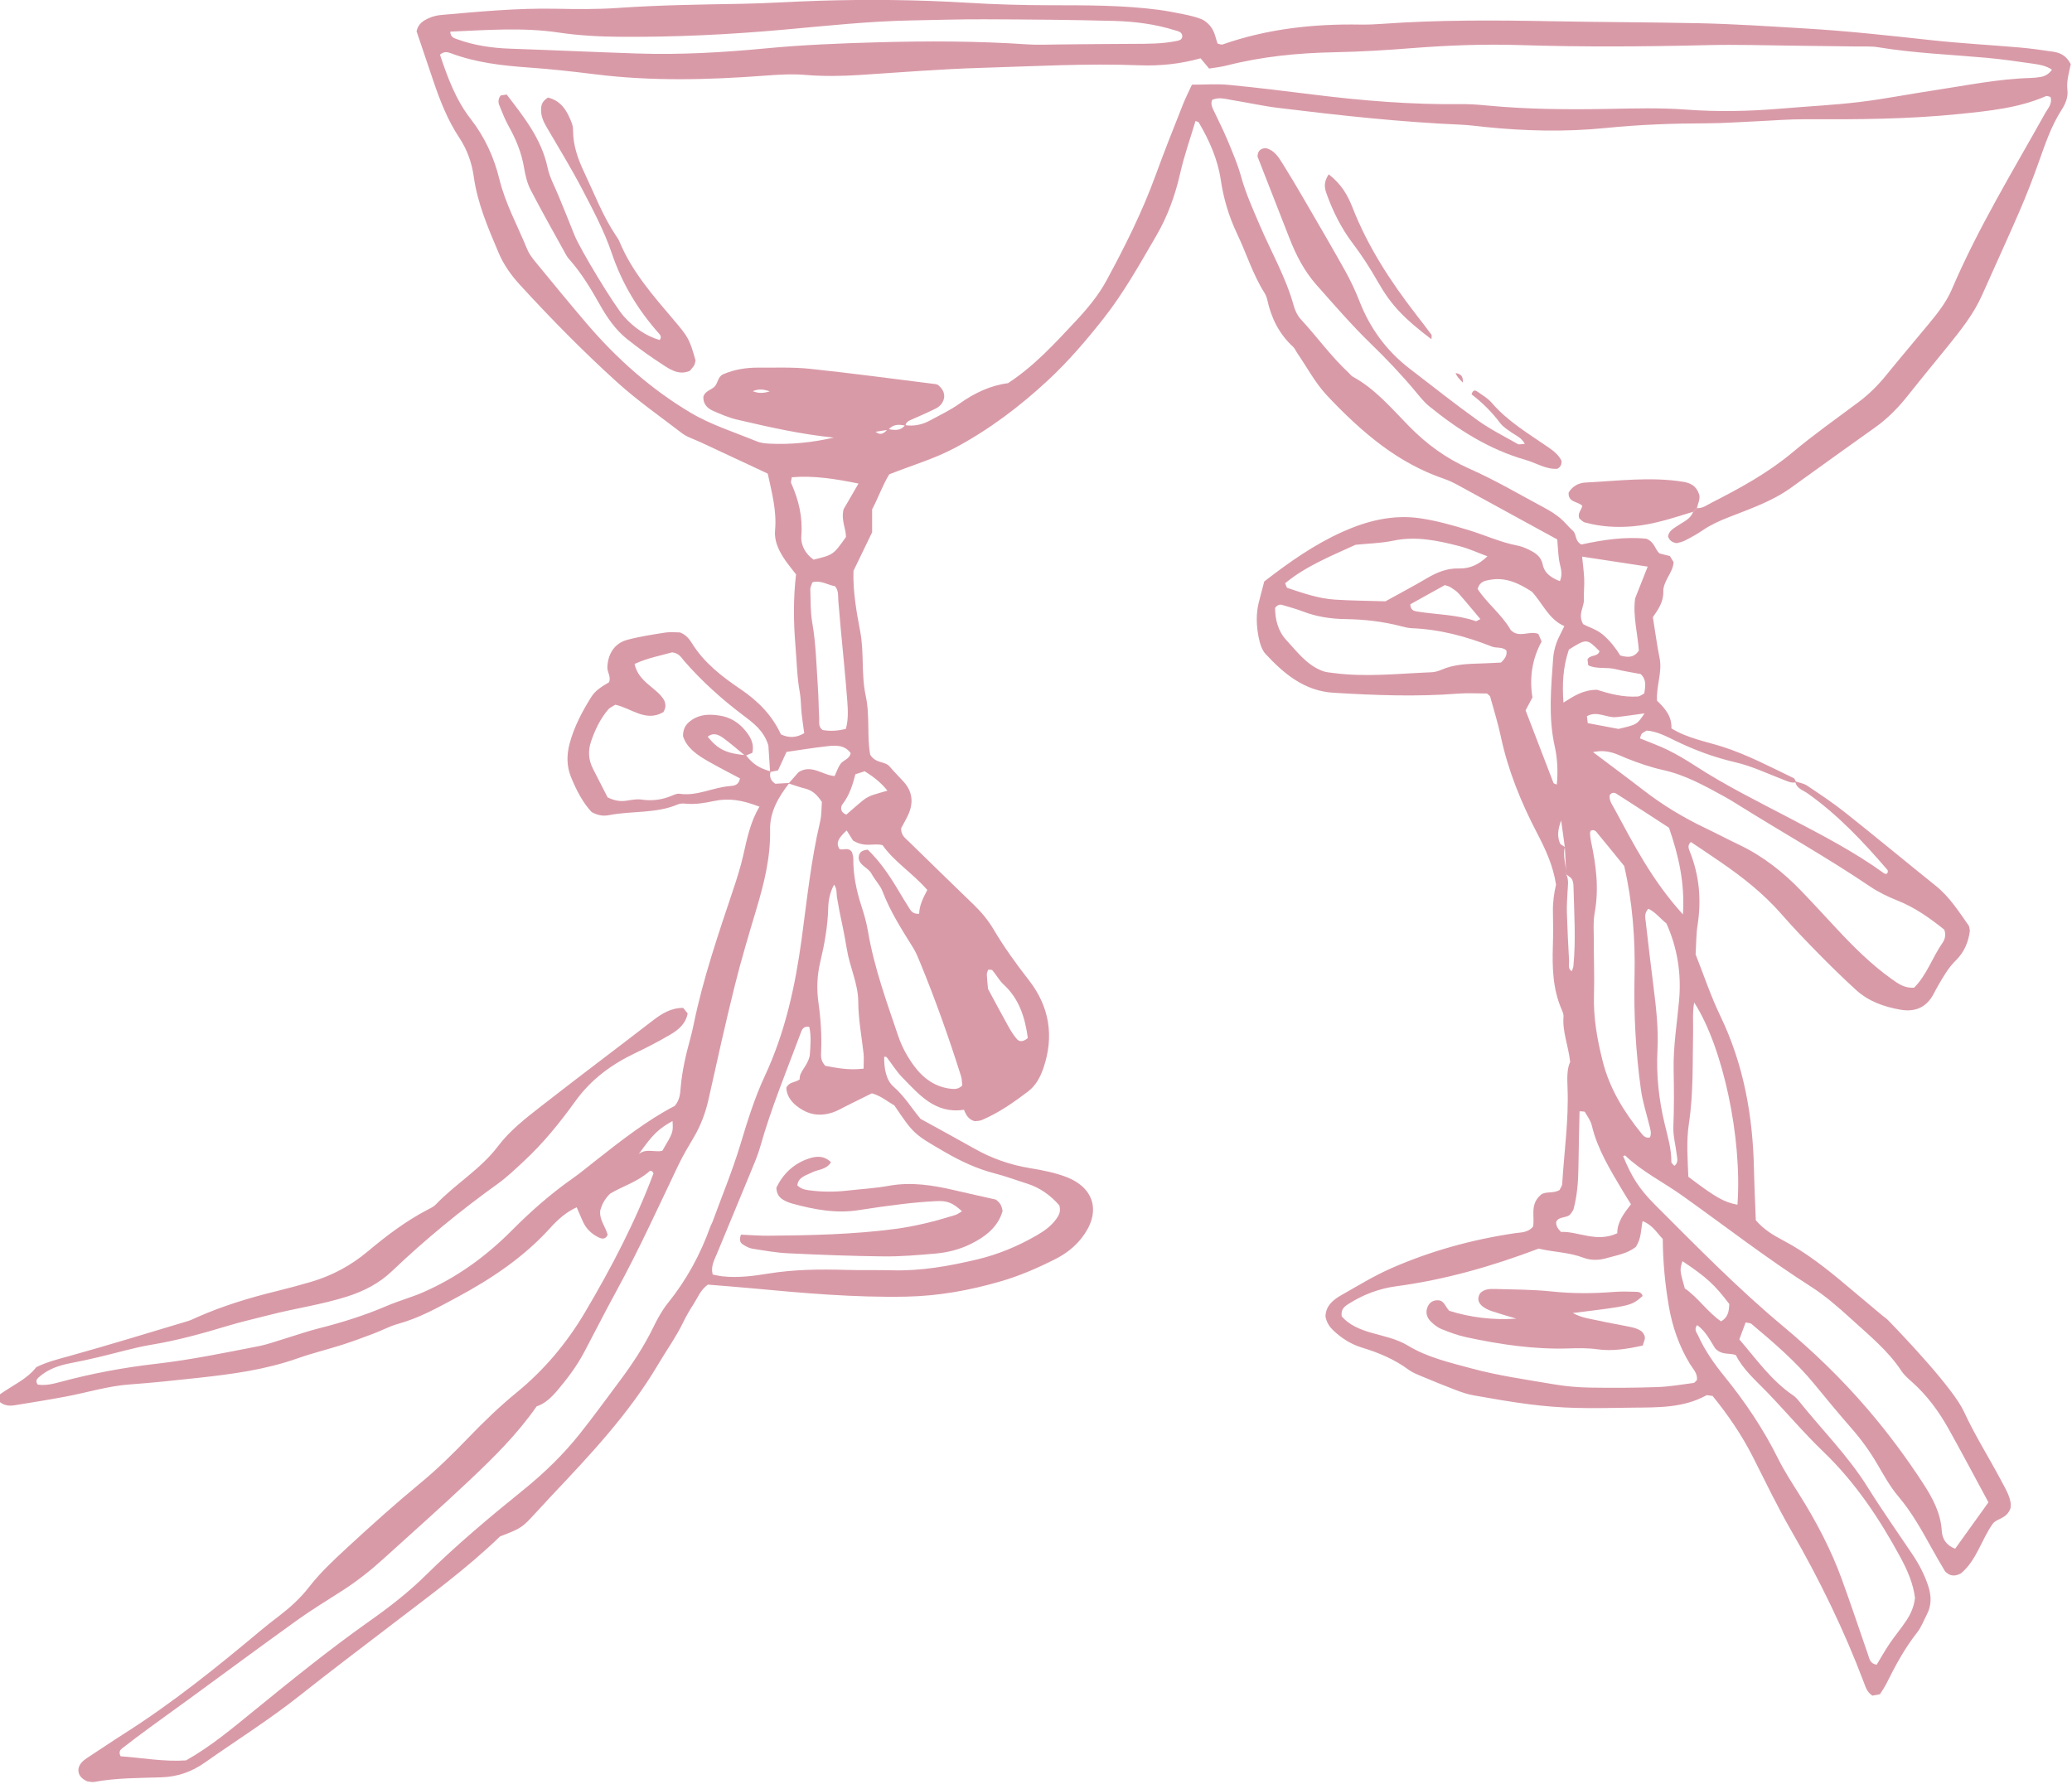 <?xml version="1.0" encoding="UTF-8" standalone="no"?>
<svg xmlns="http://www.w3.org/2000/svg" xmlns:xlink="http://www.w3.org/1999/xlink" xmlns:serif="http://www.serif.com/" width="100%" height="100%" viewBox="0 0 957 824" version="1.1" xml:space="preserve" style="fill-rule:evenodd;clip-rule:evenodd;stroke-linejoin:round;stroke-miterlimit:2;">
    <g transform="matrix(5.556,0,0,5.556,829.167,462.121)">
        <path d="M0,-18.21C0.333,-18.094 0.707,-18.04 0.991,-17.85C2.063,-17.131 3.143,-16.415 4.153,-15.613C6.684,-13.604 9.17,-11.539 11.689,-9.516C12.826,-8.603 13.589,-7.393 14.412,-6.227C14.488,-6.119 14.48,-5.952 14.518,-5.78C14.401,-4.855 14.048,-3.996 13.358,-3.324C12.728,-2.709 12.31,-1.962 11.876,-1.219C11.731,-0.972 11.605,-0.713 11.466,-0.462C10.865,0.625 9.921,0.988 8.741,0.78C7.378,0.54 6.09,0.086 5.052,-0.863C3.993,-1.831 2.965,-2.835 1.959,-3.858C0.903,-4.934 -0.146,-6.02 -1.136,-7.156C-2.614,-8.851 -4.354,-10.225 -6.193,-11.489C-7.019,-12.057 -7.854,-12.612 -8.676,-13.166C-8.961,-12.898 -8.875,-12.645 -8.77,-12.384C-7.975,-10.406 -7.787,-8.37 -8.117,-6.265C-8.239,-5.489 -8.227,-4.692 -8.282,-3.821C-7.617,-2.146 -7.029,-0.366 -6.223,1.309C-4.281,5.34 -3.524,9.605 -3.43,14.03C-3.399,15.464 -3.328,16.898 -3.277,18.286C-2.619,19.061 -1.809,19.541 -0.988,19.973C0.934,20.985 2.615,22.322 4.264,23.711C5.253,24.543 6.244,25.373 7.234,26.203C7.4,26.341 7.586,26.458 7.734,26.612C9.085,28.01 13.144,32.279 14.03,34.208C14.927,36.161 16.089,37.989 17.098,39.892C17.526,40.701 18.033,41.515 17.895,42.236C17.565,43.139 16.803,43.05 16.437,43.504C15.477,44.833 15.094,46.537 13.796,47.634C13.456,47.832 13.12,47.903 12.763,47.724C12.653,47.635 12.509,47.566 12.44,47.452C12.07,46.838 11.711,46.217 11.363,45.59C10.528,44.086 9.703,42.585 8.576,41.256C7.886,40.442 7.358,39.481 6.816,38.553C6.197,37.494 5.486,36.513 4.678,35.59C3.639,34.401 2.629,33.186 1.631,31.962C0.078,30.058 -1.775,28.472 -3.645,26.901C-3.737,26.824 -3.905,26.837 -4.124,26.789C-4.291,27.239 -4.463,27.7 -4.647,28.193C-3.233,29.834 -2.001,31.606 -0.193,32.836C-0.017,32.955 0.141,33.114 0.274,33.281C2.196,35.69 4.396,37.871 6.038,40.51C7.213,42.397 8.5,44.213 9.737,46.061C10.299,46.901 10.766,47.786 11.073,48.753C11.322,49.537 11.338,50.306 10.95,51.053C10.686,51.561 10.484,52.12 10.135,52.563C9.104,53.87 8.324,55.318 7.589,56.798C7.432,57.115 7.223,57.406 7.044,57.699C6.79,57.745 6.587,57.783 6.413,57.815C5.983,57.543 5.859,57.127 5.707,56.724C4.054,52.35 2.015,48.165 -0.322,44.114C-1.469,42.128 -2.465,40.054 -3.5,38.005C-4.441,36.141 -5.61,34.441 -6.87,32.897C-7.136,32.873 -7.307,32.802 -7.41,32.858C-9.324,33.904 -11.419,33.848 -13.5,33.87C-15.079,33.887 -16.66,33.936 -18.237,33.892C-19.526,33.857 -20.817,33.754 -22.096,33.592C-23.66,33.393 -25.215,33.117 -26.768,32.841C-27.257,32.754 -27.737,32.588 -28.203,32.411C-29.14,32.055 -30.068,31.675 -30.993,31.288C-31.389,31.122 -31.805,30.964 -32.146,30.713C-33.319,29.848 -34.631,29.298 -36.013,28.879C-36.922,28.603 -37.707,28.103 -38.394,27.454C-38.71,27.154 -38.957,26.802 -39.051,26.291C-39.038,25.446 -38.452,24.922 -37.749,24.524C-36.377,23.748 -35.024,22.913 -33.586,22.281C-30.288,20.833 -26.834,19.884 -23.266,19.36C-22.779,19.288 -22.251,19.33 -21.802,18.833C-21.621,18.047 -22.093,17.017 -21.182,16.203C-20.814,15.843 -20.152,16.099 -19.598,15.78C-19.531,15.634 -19.381,15.449 -19.37,15.256C-19.214,12.606 -18.822,9.969 -18.927,7.305C-18.958,6.514 -18.989,5.725 -18.71,5.12C-18.863,3.753 -19.367,2.602 -19.262,1.355C-19.245,1.154 -19.345,0.932 -19.429,0.736C-20.161,-0.961 -20.205,-2.746 -20.147,-4.551C-20.118,-5.482 -20.121,-6.415 -20.142,-7.347C-20.161,-8.143 -20.049,-8.92 -19.885,-9.618C-20.128,-11.208 -20.755,-12.55 -21.46,-13.902C-22.788,-16.449 -23.875,-19.105 -24.476,-21.94C-24.714,-23.059 -25.06,-24.156 -25.364,-25.262C-25.379,-25.318 -25.459,-25.356 -25.624,-25.509C-26.357,-25.509 -27.214,-25.565 -28.062,-25.499C-31.504,-25.229 -34.94,-25.365 -38.377,-25.572C-40.788,-25.717 -42.486,-27.137 -44.024,-28.79C-44.342,-29.132 -44.504,-29.676 -44.601,-30.155C-44.801,-31.144 -44.841,-32.15 -44.58,-33.145C-44.436,-33.697 -44.292,-34.249 -44.141,-34.827C-42.105,-36.402 -40.004,-37.891 -37.629,-38.957C-35.561,-39.886 -33.408,-40.413 -31.146,-40.076C-29.807,-39.876 -28.486,-39.502 -27.187,-39.108C-25.817,-38.693 -24.51,-38.083 -23.091,-37.81C-22.743,-37.743 -22.401,-37.6 -22.083,-37.44C-21.572,-37.181 -21.128,-36.899 -20.99,-36.226C-20.842,-35.5 -20.251,-35.11 -19.565,-34.854C-19.268,-35.533 -19.56,-36.073 -19.635,-36.631C-19.71,-37.19 -19.736,-37.757 -19.783,-38.32C-22.541,-39.831 -25.295,-41.344 -28.055,-42.847C-28.432,-43.052 -28.826,-43.237 -29.231,-43.376C-31.082,-44.008 -32.793,-44.962 -34.335,-46.105C-35.993,-47.335 -37.514,-48.785 -38.929,-50.295C-39.897,-51.327 -40.581,-52.625 -41.39,-53.806C-41.511,-53.983 -41.593,-54.201 -41.747,-54.342C-42.903,-55.4 -43.555,-56.727 -43.888,-58.237C-43.934,-58.444 -44.015,-58.655 -44.128,-58.833C-45.094,-60.361 -45.616,-62.092 -46.385,-63.707C-47.073,-65.151 -47.521,-66.635 -47.754,-68.214C-48.008,-69.932 -48.708,-71.504 -49.586,-72.994C-49.612,-73.037 -49.695,-73.046 -49.855,-73.116C-50.286,-71.669 -50.792,-70.251 -51.123,-68.792C-51.54,-66.952 -52.17,-65.193 -53.111,-63.582C-54.485,-61.23 -55.806,-58.843 -57.504,-56.689C-58.93,-54.879 -60.433,-53.123 -62.106,-51.567C-64.47,-49.369 -67.066,-47.407 -69.93,-45.895C-71.565,-45.032 -73.375,-44.5 -75.31,-43.738C-75.816,-42.942 -76.197,-41.859 -76.738,-40.818L-76.738,-38.914C-77.244,-37.868 -77.743,-36.836 -78.287,-35.712C-78.344,-34.071 -78.053,-32.361 -77.731,-30.683C-77.389,-28.901 -77.654,-27.096 -77.271,-25.327C-76.908,-23.649 -77.182,-21.895 -76.895,-20.416C-76.424,-19.665 -75.677,-19.905 -75.283,-19.44C-74.913,-19.002 -74.502,-18.6 -74.118,-18.174C-73.354,-17.326 -73.29,-16.38 -73.762,-15.376C-73.945,-14.989 -74.162,-14.618 -74.325,-14.309C-74.353,-13.716 -73.959,-13.466 -73.663,-13.176C-71.872,-11.418 -70.069,-9.672 -68.266,-7.925C-67.644,-7.322 -67.096,-6.664 -66.653,-5.916C-65.775,-4.431 -64.772,-3.039 -63.708,-1.676C-62.002,0.511 -61.59,2.985 -62.5,5.637C-62.759,6.393 -63.133,7.095 -63.786,7.589C-64.988,8.498 -66.221,9.364 -67.619,9.956C-67.809,10.037 -68.038,10.027 -68.206,10.053C-68.707,9.921 -68.927,9.554 -69.103,9.101C-71.49,9.465 -72.816,7.853 -74.218,6.424C-74.716,5.917 -75.093,5.291 -75.533,4.726C-75.565,4.686 -75.667,4.702 -75.736,4.692C-75.754,5.698 -75.56,6.652 -74.962,7.175C-74.029,7.991 -73.405,9.045 -72.71,9.858C-71.141,10.724 -69.692,11.507 -68.26,12.319C-66.808,13.142 -65.27,13.683 -63.62,13.954C-62.633,14.117 -61.632,14.31 -60.697,14.652C-58.201,15.567 -57.669,17.669 -59.331,19.778C-59.921,20.526 -60.66,21.085 -61.501,21.513C-62.974,22.262 -64.485,22.916 -66.078,23.377C-68.638,24.118 -71.219,24.587 -73.909,24.64C-78.232,24.725 -82.515,24.342 -86.804,23.94C-88.015,23.826 -89.228,23.737 -90.395,23.64C-91.018,24.097 -91.235,24.728 -91.58,25.257C-91.893,25.737 -92.182,26.237 -92.432,26.752C-93.03,27.984 -93.829,29.093 -94.521,30.266C-96.953,34.385 -100.205,37.828 -103.461,41.272C-103.855,41.69 -104.242,42.115 -104.631,42.538C-105.859,43.876 -105.858,43.876 -107.668,44.578C-110.413,47.232 -113.547,49.518 -116.624,51.876C-119.188,53.842 -121.77,55.785 -124.3,57.794C-126.835,59.808 -129.574,61.524 -132.213,63.384C-133.308,64.156 -134.479,64.563 -135.818,64.608C-137.681,64.669 -139.551,64.651 -141.397,64.991C-141.599,65.028 -141.821,64.957 -141.994,64.94C-142.45,64.726 -142.741,64.442 -142.724,63.941C-142.647,63.471 -142.318,63.207 -141.948,62.965C-140.925,62.3 -139.918,61.611 -138.888,60.957C-134.879,58.41 -131.191,55.439 -127.558,52.393C-127.064,51.978 -126.551,51.583 -126.038,51.191C-125.122,50.489 -124.273,49.722 -123.563,48.806C-122.636,47.608 -121.535,46.581 -120.426,45.555C-118.423,43.702 -116.395,41.881 -114.29,40.141C-112.852,38.954 -111.523,37.641 -110.226,36.292C-108.983,35.001 -107.682,33.749 -106.296,32.616C-103.986,30.727 -102.118,28.494 -100.606,25.939C-98.41,22.228 -96.42,18.417 -94.915,14.397C-95.001,14.186 -95.14,14.118 -95.274,14.236C-96.258,15.105 -97.526,15.477 -98.521,16.078C-98.979,16.53 -99.198,16.977 -99.338,17.459C-99.439,18.237 -98.9,18.812 -98.722,19.501C-98.94,19.962 -99.286,19.818 -99.595,19.651C-100.111,19.372 -100.519,18.969 -100.767,18.428C-100.944,18.045 -101.104,17.654 -101.296,17.211C-102.224,17.632 -102.909,18.279 -103.52,18.953C-105.726,21.384 -108.393,23.161 -111.259,24.701C-112.843,25.551 -114.398,26.426 -116.149,26.905C-116.836,27.093 -117.477,27.447 -118.148,27.7C-119.019,28.028 -119.892,28.356 -120.779,28.64C-122.008,29.033 -123.268,29.335 -124.484,29.766C-127.146,30.708 -129.922,31.083 -132.7,31.386C-134.622,31.596 -136.548,31.804 -138.482,31.943C-140.256,32.071 -141.999,32.616 -143.76,32.947C-145.169,33.212 -146.585,33.441 -148.001,33.669C-148.427,33.737 -148.855,33.721 -149.25,33.404L-149.25,32.768C-148.208,32.016 -146.987,31.505 -146.222,30.503C-145.312,30.058 -144.416,29.841 -143.516,29.591C-140.2,28.67 -136.911,27.656 -133.614,26.67C-133.341,26.588 -133.083,26.452 -132.821,26.337C-130.713,25.408 -128.521,24.74 -126.288,24.192C-125.313,23.953 -124.343,23.693 -123.381,23.41C-121.637,22.897 -120.063,22.053 -118.671,20.884C-117.128,19.589 -115.529,18.376 -113.739,17.435C-113.485,17.302 -113.203,17.18 -113.012,16.979C-111.38,15.264 -109.285,14.049 -107.839,12.132C-106.834,10.799 -105.512,9.788 -104.214,8.774C-101.16,6.389 -98.059,4.066 -94.992,1.698C-94.238,1.115 -93.47,0.629 -92.444,0.629C-92.324,0.78 -92.196,0.939 -92.071,1.095C-92.244,1.981 -92.869,2.475 -93.55,2.873C-94.478,3.415 -95.434,3.915 -96.405,4.376C-98.383,5.318 -100.09,6.56 -101.391,8.365C-102.692,10.17 -104.092,11.905 -105.735,13.42C-106.42,14.052 -107.095,14.707 -107.849,15.248C-110.944,17.471 -113.885,19.879 -116.642,22.51C-117.703,23.522 -118.945,24.168 -120.343,24.618C-122.47,25.303 -124.679,25.605 -126.831,26.161C-128.01,26.466 -129.2,26.732 -130.365,27.085C-132.426,27.708 -134.493,28.28 -136.625,28.634C-138.106,28.881 -139.554,29.321 -141.019,29.663C-141.786,29.843 -142.554,30.017 -143.328,30.162C-144.33,30.35 -145.268,30.665 -146.038,31.365C-146.2,31.512 -146.292,31.687 -146.107,31.949C-145.505,32.052 -144.874,31.91 -144.259,31.743C-141.622,31.03 -138.95,30.532 -136.234,30.221C-133.383,29.894 -130.571,29.312 -127.757,28.763C-126.986,28.613 -126.24,28.335 -125.484,28.108C-124.591,27.839 -123.71,27.525 -122.807,27.297C-120.856,26.804 -118.944,26.212 -117.092,25.414C-116.106,24.99 -115.059,24.71 -114.076,24.282C-111.276,23.063 -108.837,21.297 -106.697,19.141C-105.123,17.554 -103.459,16.092 -101.632,14.807C-100.987,14.353 -100.379,13.846 -99.758,13.357C-97.616,11.67 -95.471,9.988 -93.142,8.776C-92.718,8.267 -92.697,7.753 -92.654,7.258C-92.536,5.892 -92.236,4.565 -91.871,3.248C-91.757,2.834 -91.659,2.414 -91.572,1.992C-90.789,-1.814 -89.533,-5.48 -88.303,-9.155C-87.984,-10.107 -87.676,-11.068 -87.455,-12.045C-87.139,-13.444 -86.856,-14.846 -86.103,-16.1C-87.577,-16.664 -88.651,-16.83 -89.897,-16.568C-90.677,-16.403 -91.443,-16.272 -92.241,-16.35C-92.451,-16.371 -92.691,-16.372 -92.879,-16.292C-94.707,-15.514 -96.692,-15.765 -98.581,-15.401C-99.011,-15.318 -99.438,-15.324 -100.047,-15.646C-100.752,-16.382 -101.325,-17.453 -101.779,-18.584C-102.137,-19.474 -102.134,-20.408 -101.889,-21.335C-101.518,-22.739 -100.846,-24.004 -100.083,-25.226C-99.728,-25.794 -99.163,-26.113 -98.614,-26.442C-98.414,-26.894 -98.765,-27.277 -98.748,-27.704C-98.703,-28.818 -98.14,-29.694 -97.097,-29.972C-96.061,-30.249 -94.992,-30.411 -93.93,-30.578C-93.514,-30.644 -93.079,-30.589 -92.71,-30.589C-92.226,-30.404 -91.948,-30.064 -91.724,-29.701C-90.714,-28.068 -89.223,-26.917 -87.685,-25.878C-86.21,-24.881 -85.044,-23.689 -84.322,-22.112C-83.645,-21.796 -83.04,-21.828 -82.382,-22.209C-82.457,-22.77 -82.544,-23.323 -82.603,-23.878C-82.663,-24.45 -82.646,-25.033 -82.749,-25.595C-82.983,-26.871 -83.003,-28.163 -83.11,-29.45C-83.278,-31.456 -83.295,-33.457 -83.063,-35.412C-83.455,-35.932 -83.83,-36.366 -84.132,-36.846C-84.557,-37.522 -84.882,-38.264 -84.807,-39.079C-84.658,-40.687 -85.073,-42.209 -85.416,-43.796C-87.271,-44.662 -89.146,-45.537 -91.02,-46.414C-91.538,-46.656 -92.115,-46.824 -92.559,-47.165C-94.378,-48.563 -96.261,-49.874 -97.971,-51.424C-100.795,-53.984 -103.455,-56.696 -106.027,-59.502C-106.765,-60.308 -107.371,-61.169 -107.798,-62.177C-108.665,-64.227 -109.546,-66.26 -109.857,-68.5C-110.015,-69.635 -110.402,-70.734 -111.048,-71.708C-112.01,-73.158 -112.641,-74.757 -113.196,-76.392C-113.677,-77.809 -114.155,-79.228 -114.61,-80.575C-114.473,-81.221 -114.021,-81.473 -113.567,-81.677C-113.246,-81.822 -112.881,-81.903 -112.529,-81.934C-109.382,-82.209 -106.238,-82.51 -103.07,-82.449C-101.349,-82.415 -99.62,-82.394 -97.904,-82.513C-94.462,-82.753 -91.018,-82.799 -87.571,-82.859C-85.418,-82.896 -83.268,-83.05 -81.115,-83.114C-77.023,-83.238 -72.934,-83.197 -68.844,-82.948C-66.552,-82.808 -64.253,-82.742 -61.956,-82.739C-58.938,-82.735 -55.923,-82.752 -52.924,-82.359C-52.215,-82.266 -51.512,-82.124 -50.811,-81.983C-50.106,-81.842 -49.414,-81.652 -49.118,-81.454C-48.223,-80.827 -48.247,-80.118 -48.018,-79.553C-47.859,-79.521 -47.711,-79.44 -47.605,-79.478C-43.896,-80.776 -40.064,-81.199 -36.158,-81.132C-35.585,-81.123 -35.008,-81.145 -34.436,-81.186C-29.703,-81.528 -24.965,-81.5 -20.224,-81.409C-16.132,-81.33 -12.038,-81.33 -7.946,-81.243C-5.004,-81.18 -2.067,-80.98 0.872,-80.806C4.387,-80.598 7.876,-80.209 11.371,-79.829C13.797,-79.565 16.237,-79.437 18.669,-79.225C19.598,-79.144 20.523,-79.011 21.447,-78.876C22.034,-78.791 22.541,-78.545 22.903,-77.844C22.791,-77.211 22.531,-76.475 22.628,-75.679C22.696,-75.116 22.473,-74.551 22.151,-74.053C21.245,-72.652 20.741,-71.079 20.183,-69.524C19.699,-68.174 19.175,-66.835 18.605,-65.519C17.606,-63.215 16.55,-60.935 15.533,-58.638C14.826,-57.041 13.743,-55.701 12.662,-54.359C11.582,-53.017 10.477,-51.695 9.411,-50.343C8.604,-49.321 7.716,-48.399 6.651,-47.642C4.31,-45.978 1.979,-44.301 -0.35,-42.621C-1.942,-41.473 -3.791,-40.854 -5.584,-40.146C-6.327,-39.853 -7.024,-39.539 -7.679,-39.091C-8.15,-38.769 -8.655,-38.492 -9.163,-38.231C-9.409,-38.104 -9.698,-38.059 -9.855,-38.011C-10.302,-38.083 -10.477,-38.29 -10.575,-38.58C-10.487,-39.064 -10.081,-39.253 -9.727,-39.492C-9.257,-39.808 -8.697,-40.026 -8.487,-40.626C-8.383,-40.726 -8.278,-40.826 -8.174,-40.925C-7.71,-40.889 -7.356,-41.171 -6.981,-41.363C-4.618,-42.569 -2.298,-43.827 -0.24,-45.548C1.517,-47.018 3.394,-48.348 5.233,-49.718C6.104,-50.367 6.862,-51.116 7.545,-51.957C8.722,-53.404 9.929,-54.827 11.118,-56.265C11.851,-57.151 12.566,-58.058 13.021,-59.123C15.197,-64.216 18.084,-68.932 20.772,-73.753C21.005,-74.171 21.398,-74.554 21.219,-75.114C21.091,-75.14 20.939,-75.223 20.843,-75.181C18.568,-74.189 16.132,-73.955 13.711,-73.704C9.422,-73.26 5.116,-73.238 0.808,-73.259C-0.553,-73.265 -1.914,-73.147 -3.275,-73.087C-4.636,-73.028 -5.997,-72.925 -7.359,-72.922C-10.16,-72.915 -12.95,-72.815 -15.74,-72.534C-19.104,-72.194 -22.477,-72.276 -25.842,-72.623C-26.484,-72.689 -27.126,-72.78 -27.77,-72.807C-32.863,-73.023 -37.924,-73.585 -42.98,-74.204C-44.259,-74.36 -45.523,-74.644 -46.797,-74.851C-47.354,-74.941 -47.919,-75.128 -48.475,-74.87C-48.592,-74.571 -48.501,-74.311 -48.376,-74.05C-47.976,-73.208 -47.552,-72.375 -47.193,-71.515C-46.781,-70.524 -46.352,-69.529 -46.067,-68.498C-45.683,-67.106 -45.095,-65.813 -44.533,-64.492C-43.579,-62.253 -42.346,-60.131 -41.692,-57.763C-41.581,-57.36 -41.384,-56.934 -41.104,-56.632C-39.743,-55.162 -38.576,-53.52 -37.099,-52.155C-36.993,-52.057 -36.909,-51.925 -36.788,-51.859C-34.923,-50.845 -33.567,-49.228 -32.122,-47.754C-30.64,-46.242 -29.031,-45.06 -27.085,-44.202C-24.932,-43.253 -22.894,-42.044 -20.814,-40.933C-20.375,-40.698 -19.945,-40.427 -19.56,-40.112C-19.174,-39.797 -18.868,-39.385 -18.494,-39.053C-18.156,-38.755 -18.337,-38.195 -17.779,-37.9C-16.005,-38.287 -14.108,-38.572 -12.36,-38.376C-11.671,-38.084 -11.656,-37.474 -11.28,-37.158C-10.995,-37.086 -10.717,-37.015 -10.416,-36.939C-10.314,-36.771 -10.206,-36.59 -10.113,-36.437C-10.137,-35.954 -10.363,-35.594 -10.568,-35.211C-10.766,-34.841 -10.98,-34.407 -10.966,-34.009C-10.936,-33.146 -11.38,-32.513 -11.835,-31.855C-11.648,-30.705 -11.499,-29.569 -11.274,-28.448C-11.04,-27.281 -11.558,-26.177 -11.49,-24.914C-10.879,-24.326 -10.239,-23.643 -10.293,-22.613C-8.947,-21.781 -7.439,-21.531 -6.022,-21.076C-3.961,-20.414 -2.069,-19.407 -0.135,-18.478C-0.033,-18.429 0.007,-18.252 0.077,-18.134C-0.297,-18.033 -0.614,-18.201 -0.949,-18.329C-2.285,-18.839 -3.595,-19.472 -4.976,-19.792C-6.739,-20.2 -8.398,-20.816 -10.008,-21.604C-10.774,-21.978 -11.529,-22.375 -12.358,-22.426C-12.529,-22.317 -12.672,-22.263 -12.758,-22.161C-12.838,-22.065 -12.857,-21.918 -12.908,-21.78C-12.12,-21.455 -11.311,-21.171 -10.548,-20.793C-9.78,-20.413 -9.039,-19.968 -8.319,-19.501C-5.793,-17.859 -3.096,-16.53 -0.434,-15.133C2.225,-13.736 4.9,-12.356 7.344,-10.587C7.504,-10.471 7.607,-10.473 7.696,-10.649C7.689,-10.712 7.706,-10.796 7.672,-10.836C5.664,-13.176 3.559,-15.413 1.027,-17.208C0.637,-17.484 0.084,-17.613 0,-18.21M-75.377,-47.443C-75.721,-47.389 -76.064,-47.335 -76.452,-47.274C-75.979,-46.909 -75.702,-47.198 -75.428,-47.498C-74.906,-47.41 -74.383,-47.316 -73.996,-47.823C-73.259,-47.715 -72.566,-47.863 -71.92,-48.217C-71.103,-48.665 -70.247,-49.062 -69.494,-49.6C-68.243,-50.495 -66.906,-51.123 -65.446,-51.314C-63.26,-52.739 -61.569,-54.603 -59.853,-56.432C-58.872,-57.478 -57.939,-58.585 -57.253,-59.854C-55.715,-62.694 -54.271,-65.579 -53.164,-68.624C-52.455,-70.579 -51.681,-72.51 -50.918,-74.444C-50.683,-75.039 -50.391,-75.612 -50.153,-76.134C-49.07,-76.134 -48.074,-76.213 -47.094,-76.119C-44.738,-75.892 -42.388,-75.601 -40.039,-75.308C-35.975,-74.801 -31.901,-74.468 -27.801,-74.518C-27.085,-74.527 -26.365,-74.475 -25.651,-74.406C-22.286,-74.083 -18.916,-74.058 -15.539,-74.12C-13.387,-74.16 -11.225,-74.223 -9.082,-74.063C-6.42,-73.864 -3.778,-73.923 -1.128,-74.149C1.017,-74.333 3.171,-74.434 5.307,-74.689C7.371,-74.934 9.414,-75.346 11.471,-75.653C14.166,-76.056 16.842,-76.617 19.579,-76.692C19.865,-76.7 20.153,-76.732 20.434,-76.783C20.799,-76.85 21.099,-77.039 21.341,-77.378C20.853,-77.718 20.282,-77.806 19.723,-77.886C18.445,-78.069 17.165,-78.256 15.88,-78.371C12.88,-78.64 9.866,-78.756 6.887,-79.248C6.326,-79.341 5.741,-79.301 5.167,-79.31C3.445,-79.335 1.722,-79.358 -0.001,-79.375C-2.441,-79.399 -4.883,-79.483 -7.322,-79.422C-12.491,-79.294 -17.657,-79.262 -22.826,-79.425C-25.842,-79.521 -28.858,-79.409 -31.863,-79.172C-34.011,-79.002 -36.156,-78.872 -38.311,-78.83C-41.33,-78.772 -44.327,-78.478 -47.265,-77.727C-47.744,-77.605 -48.241,-77.556 -48.726,-77.474C-48.979,-77.779 -49.193,-78.038 -49.433,-78.326C-51.103,-77.859 -52.802,-77.679 -54.535,-77.747C-58.915,-77.917 -63.29,-77.662 -67.665,-77.533C-71.034,-77.435 -74.399,-77.155 -77.765,-76.941C-79.273,-76.845 -80.778,-76.819 -82.283,-76.946C-83.433,-77.043 -84.572,-76.965 -85.721,-76.88C-90.379,-76.531 -95.039,-76.414 -99.693,-76.989C-101.543,-77.218 -103.398,-77.429 -105.258,-77.559C-107.486,-77.716 -109.686,-77.965 -111.793,-78.761C-112.061,-78.862 -112.349,-78.9 -112.662,-78.631C-112.042,-76.758 -111.35,-74.877 -110.108,-73.282C-108.936,-71.775 -108.167,-70.094 -107.722,-68.268C-107.223,-66.225 -106.205,-64.399 -105.423,-62.475C-105.265,-62.084 -104.996,-61.725 -104.725,-61.395C-103.314,-59.676 -101.903,-57.956 -100.459,-56.264C-97.971,-53.352 -95.121,-50.821 -91.84,-48.865C-90.135,-47.848 -88.183,-47.242 -86.332,-46.477C-86.008,-46.343 -85.631,-46.304 -85.276,-46.286C-83.469,-46.196 -81.688,-46.387 -79.925,-46.789C-82.652,-47.063 -85.307,-47.662 -87.955,-48.281C-88.647,-48.443 -89.316,-48.728 -89.968,-49.018C-90.441,-49.228 -90.796,-49.59 -90.768,-50.179C-90.641,-50.661 -90.147,-50.732 -89.849,-51.016C-89.551,-51.299 -89.577,-51.839 -89.136,-52.048C-88.198,-52.457 -87.208,-52.613 -86.195,-52.607C-84.76,-52.598 -83.315,-52.658 -81.893,-52.508C-78.398,-52.139 -74.914,-51.666 -71.427,-51.232C-71.358,-51.223 -71.294,-51.179 -71.239,-51.155C-70.962,-50.901 -70.734,-50.632 -70.744,-50.179C-70.786,-49.771 -71.036,-49.414 -71.434,-49.213C-72.136,-48.859 -72.863,-48.553 -73.582,-48.232C-73.787,-48.141 -73.94,-48.02 -73.961,-47.781C-74.487,-47.891 -74.994,-47.928 -75.377,-47.443M-19.143,-12.745C-19.366,-11.981 -19.015,-11.242 -19.045,-10.487C-18.796,-10.015 -18.905,-9.516 -18.928,-9.022C-18.955,-8.455 -19.001,-7.886 -18.983,-7.319C-18.941,-5.969 -18.875,-4.62 -18.799,-3.272C-18.784,-2.989 -18.926,-2.642 -18.579,-2.416C-18.525,-2.579 -18.454,-2.709 -18.441,-2.845C-18.226,-5.047 -18.379,-7.251 -18.434,-9.454C-18.439,-9.664 -18.464,-9.9 -18.566,-10.072C-18.664,-10.238 -18.874,-10.339 -19.035,-10.468C-19.074,-11.219 -19.112,-11.969 -19.151,-12.719C-19.253,-13.463 -19.356,-14.207 -19.458,-14.951C-19.714,-14.277 -19.832,-13.616 -19.521,-12.988C-19.373,-12.893 -19.258,-12.819 -19.143,-12.745M-85.174,-19.033C-85.299,-18.594 -85.167,-18.252 -84.785,-18.007C-84.394,-18.029 -84.005,-18.051 -83.616,-18.074C-84.508,-16.922 -85.251,-15.689 -85.22,-14.179C-85.175,-11.919 -85.704,-9.774 -86.343,-7.635C-86.979,-5.506 -87.62,-3.375 -88.156,-1.219C-88.933,1.912 -89.633,5.062 -90.332,8.212C-90.584,9.346 -90.981,10.406 -91.57,11.404C-92.008,12.145 -92.453,12.886 -92.824,13.66C-94.498,17.151 -96.089,20.681 -97.948,24.082C-98.877,25.78 -99.752,27.508 -100.655,29.22C-101.261,30.368 -102.027,31.402 -102.864,32.392C-103.38,33.002 -103.932,33.543 -104.627,33.763C-106.253,36.101 -108.203,38.013 -110.18,39.886C-112.524,42.106 -114.948,44.241 -117.336,46.414C-118.4,47.381 -119.521,48.273 -120.73,49.054C-121.995,49.871 -123.289,50.648 -124.511,51.525C-127.541,53.698 -130.536,55.92 -133.548,58.119C-134.648,58.922 -135.759,59.712 -136.857,60.518C-137.609,61.069 -138.353,61.63 -139.087,62.203C-139.247,62.327 -139.392,62.511 -139.211,62.858C-137.44,62.984 -135.621,63.325 -133.772,63.201C-131.731,62.049 -129.969,60.573 -128.193,59.126C-125.022,56.543 -121.847,53.968 -118.505,51.607C-116.862,50.447 -115.271,49.215 -113.839,47.801C-111.283,45.277 -108.535,42.977 -105.745,40.722C-104.01,39.321 -102.411,37.773 -101.024,36.026C-99.909,34.621 -98.856,33.168 -97.781,31.732C-96.704,30.295 -95.716,28.804 -94.926,27.182C-94.582,26.476 -94.196,25.768 -93.706,25.16C-92.16,23.243 -91.008,21.121 -90.184,18.81C-90.136,18.676 -90.054,18.553 -90.005,18.419C-89.218,16.265 -88.336,14.14 -87.677,11.947C-87.097,10.02 -86.5,8.097 -85.655,6.283C-83.965,2.66 -83.133,-1.169 -82.598,-5.092C-82.153,-8.359 -81.822,-11.643 -81.06,-14.862C-80.931,-15.409 -80.955,-15.992 -80.914,-16.493C-81.293,-17.06 -81.681,-17.448 -82.278,-17.598C-82.752,-17.717 -83.214,-17.884 -83.682,-18.03C-83.403,-18.346 -83.124,-18.663 -82.849,-18.975C-81.771,-19.653 -80.842,-18.714 -79.856,-18.647C-79.68,-19.023 -79.571,-19.367 -79.373,-19.648C-79.138,-19.983 -78.607,-20.054 -78.523,-20.554C-79.016,-21.241 -79.748,-21.206 -80.452,-21.129C-81.579,-21.006 -82.699,-20.819 -83.853,-20.654C-84.096,-20.127 -84.331,-19.616 -84.562,-19.116C-84.803,-19.068 -85.011,-19.026 -85.22,-18.983C-85.271,-19.768 -85.321,-20.553 -85.363,-21.193C-85.743,-22.436 -86.618,-23.064 -87.483,-23.717C-89.259,-25.059 -90.907,-26.544 -92.371,-28.226C-92.602,-28.491 -92.753,-28.843 -93.359,-28.934C-94.265,-28.674 -95.383,-28.477 -96.486,-27.969C-96.165,-26.43 -94.604,-25.987 -94.023,-24.942C-93.848,-24.529 -93.918,-24.262 -94.092,-23.963C-95.555,-23.099 -96.78,-24.306 -98.088,-24.577C-98.325,-24.424 -98.539,-24.343 -98.67,-24.19C-99.333,-23.418 -99.761,-22.512 -100.093,-21.556C-100.367,-20.77 -100.326,-20.004 -99.948,-19.261C-99.53,-18.439 -99.108,-17.618 -98.727,-16.875C-98.167,-16.602 -97.688,-16.519 -97.169,-16.597C-96.747,-16.662 -96.305,-16.751 -95.892,-16.69C-95.008,-16.558 -94.181,-16.677 -93.368,-17.021C-93.173,-17.103 -92.945,-17.203 -92.75,-17.174C-91.274,-16.955 -89.952,-17.716 -88.527,-17.816C-88.229,-17.837 -87.815,-17.888 -87.724,-18.453C-88.575,-18.908 -89.463,-19.359 -90.327,-19.851C-91.267,-20.387 -92.161,-20.984 -92.462,-21.979C-92.455,-22.693 -92.133,-23.048 -91.69,-23.339C-90.976,-23.807 -90.187,-23.793 -89.401,-23.672C-88.598,-23.549 -87.907,-23.151 -87.375,-22.539C-86.902,-21.995 -86.509,-21.396 -86.697,-20.576C-86.909,-20.488 -87.098,-20.41 -87.286,-20.332C-87.881,-20.819 -88.459,-21.33 -89.078,-21.785C-89.469,-22.072 -89.919,-22.309 -90.407,-21.919C-89.557,-20.861 -88.851,-20.521 -87.226,-20.381C-86.682,-19.664 -86.126,-19.299 -85.174,-19.033M-82.76,6.575C-82.814,5.913 -82.089,5.482 -81.922,4.584C-81.875,3.907 -81.777,3.053 -81.96,2.21C-82.49,2.11 -82.587,2.479 -82.71,2.81C-83.859,5.899 -85.127,8.944 -86.024,12.123C-86.257,12.946 -86.609,13.738 -86.934,14.532C-87.831,16.72 -88.747,18.9 -89.646,21.087C-89.86,21.608 -90.166,22.116 -89.993,22.8C-89.749,22.847 -89.478,22.917 -89.202,22.948C-87.905,23.097 -86.617,22.924 -85.348,22.719C-83.209,22.374 -81.067,22.354 -78.913,22.416C-77.623,22.453 -76.331,22.416 -75.041,22.45C-72.653,22.513 -70.328,22.096 -68.023,21.55C-66.271,21.135 -64.62,20.448 -63.058,19.544C-62.431,19.18 -61.849,18.775 -61.425,18.175C-61.216,17.879 -61.031,17.575 -61.174,17.055C-61.856,16.264 -62.746,15.587 -63.873,15.236C-64.762,14.959 -65.636,14.625 -66.536,14.395C-68.01,14.018 -69.363,13.384 -70.671,12.628C-73.275,11.12 -73.277,11.123 -74.89,8.742C-75.448,8.426 -75.989,7.951 -76.759,7.733C-77.449,8.075 -78.151,8.425 -78.855,8.772C-79.24,8.962 -79.614,9.192 -80.018,9.325C-80.866,9.605 -81.704,9.587 -82.508,9.125C-83.295,8.674 -83.834,8.077 -83.87,7.265C-83.613,6.752 -83.173,6.871 -82.76,6.575M-13.251,20.507C-13.995,21.089 -14.87,21.199 -15.687,21.44C-16.31,21.623 -16.987,21.639 -17.597,21.407C-18.823,20.941 -20.123,20.939 -21.328,20.646C-25.219,22.122 -29.129,23.239 -33.2,23.782C-34.616,23.972 -35.974,24.493 -37.194,25.284C-37.488,25.475 -37.78,25.705 -37.702,26.279C-37.099,26.979 -36.208,27.368 -35.227,27.647C-34.197,27.94 -33.131,28.145 -32.197,28.712C-30.583,29.692 -28.745,30.11 -26.969,30.593C-24.698,31.212 -22.345,31.539 -20.017,31.936C-19.034,32.103 -18.026,32.187 -17.028,32.203C-15.166,32.234 -13.301,32.223 -11.44,32.158C-10.443,32.124 -9.449,31.949 -8.456,31.817C-8.352,31.803 -8.266,31.657 -8.17,31.571C-8.105,31.012 -8.504,30.649 -8.756,30.233C-9.658,28.743 -10.214,27.148 -10.51,25.423C-10.825,23.583 -10.998,21.74 -11.013,19.842C-11.506,19.332 -11.852,18.685 -12.689,18.358C-12.832,19.052 -12.778,19.778 -13.251,20.507M16.062,41.742C14.929,39.647 13.859,37.622 12.742,35.623C11.933,34.178 10.96,32.85 9.711,31.739C9.39,31.454 9.053,31.161 8.821,30.808C7.698,29.106 6.124,27.84 4.647,26.489C3.593,25.524 2.498,24.568 1.298,23.802C-2.393,21.446 -5.847,18.761 -9.409,16.227C-10.978,15.11 -12.73,14.249 -14.139,12.905C-14.16,12.886 -14.25,12.939 -14.307,12.959C-13.611,14.643 -13.018,15.64 -11.653,17.004C-8.204,20.452 -4.789,23.947 -1.046,27.071C1.498,29.195 3.847,31.462 6.003,33.977C7.691,35.946 9.227,38.01 10.633,40.172C11.407,41.365 12.098,42.622 12.182,44.123C12.218,44.754 12.543,45.318 13.294,45.6C14.201,44.336 15.073,43.121 16.062,41.742M-16.81,-20.637C-15.242,-19.454 -13.927,-18.483 -12.634,-17.483C-11.041,-16.25 -9.333,-15.212 -7.517,-14.344C-6.549,-13.882 -5.6,-13.378 -4.631,-12.917C-2.663,-11.978 -0.989,-10.647 0.511,-9.087C1.504,-8.055 2.471,-6.998 3.448,-5.95C4.867,-4.429 6.337,-2.963 8.039,-1.753C8.561,-1.382 9.084,-0.999 9.878,-1.047C10.92,-2.077 11.392,-3.546 12.236,-4.768C12.433,-5.053 12.555,-5.41 12.391,-5.875C11.227,-6.808 9.965,-7.718 8.477,-8.305C7.684,-8.618 6.9,-9.005 6.194,-9.482C2.635,-11.886 -1.115,-13.982 -4.751,-16.261C-5.115,-16.489 -5.48,-16.717 -5.857,-16.922C-7.49,-17.815 -9.12,-18.734 -10.957,-19.141C-12.011,-19.375 -13.012,-19.719 -14.014,-20.119C-14.782,-20.426 -15.552,-20.911 -16.81,-20.637M-8.152,27.005C-8.445,27.373 -8.188,27.619 -8.086,27.848C-7.526,29.099 -6.743,30.213 -5.884,31.273C-4.163,33.395 -2.647,35.645 -1.429,38.099C-0.921,39.122 -0.291,40.089 0.318,41.059C1.733,43.311 2.97,45.652 3.878,48.154C4.636,50.24 5.34,52.346 6.064,54.445C6.179,54.778 6.224,55.155 6.77,55.245C7.116,54.676 7.461,54.058 7.856,53.474C8.298,52.822 8.812,52.218 9.245,51.562C9.599,51.024 9.871,50.435 9.956,49.689C9.817,48.542 9.346,47.425 8.764,46.35C7.018,43.124 5.011,40.101 2.339,37.535C0.689,35.951 -0.787,34.188 -2.379,32.542C-3.322,31.568 -4.355,30.678 -4.937,29.499C-5.505,29.291 -6.071,29.543 -6.654,28.945C-7.007,28.414 -7.385,27.559 -8.152,27.005M-111.805,-80.544C-111.8,-80.086 -111.484,-80.003 -111.238,-79.914C-109.81,-79.394 -108.328,-79.179 -106.812,-79.127C-103.3,-79.007 -99.79,-78.844 -96.278,-78.727C-92.688,-78.607 -89.115,-78.814 -85.538,-79.156C-82.474,-79.449 -79.389,-79.57 -76.31,-79.657C-72.152,-79.773 -67.992,-79.767 -63.837,-79.486C-62.98,-79.428 -62.116,-79.471 -61.256,-79.478C-59.176,-79.493 -57.097,-79.528 -55.018,-79.529C-53.797,-79.531 -52.577,-79.525 -51.376,-79.778C-51.177,-79.82 -50.958,-79.893 -50.95,-80.17C-50.983,-80.532 -51.29,-80.569 -51.547,-80.65C-53.201,-81.174 -54.915,-81.389 -56.632,-81.436C-60.215,-81.533 -63.802,-81.556 -67.387,-81.571C-69.394,-81.58 -71.402,-81.513 -73.41,-81.478C-76.999,-81.415 -80.566,-81.023 -84.136,-80.703C-88.641,-80.299 -93.152,-80.082 -97.675,-80.115C-99.397,-80.127 -101.108,-80.219 -102.82,-80.472C-105.808,-80.913 -108.809,-80.672 -111.805,-80.544M-77.099,-12.526C-76.131,-11.593 -75.321,-10.428 -74.591,-9.197C-74.263,-8.644 -73.932,-8.093 -73.584,-7.553C-73.426,-7.308 -73.187,-7.163 -72.828,-7.198C-72.812,-7.902 -72.49,-8.528 -72.151,-9.174C-73.363,-10.57 -74.912,-11.526 -75.869,-12.899C-76.636,-13.105 -77.291,-12.658 -78.327,-13.286C-78.329,-13.289 -78.594,-13.711 -78.853,-14.125C-79.624,-13.418 -79.737,-13.061 -79.456,-12.583C-79.143,-12.435 -78.732,-12.785 -78.414,-12.325C-78.386,-12.2 -78.301,-11.997 -78.302,-11.794C-78.314,-10.415 -78.04,-9.093 -77.611,-7.789C-77.387,-7.111 -77.198,-6.413 -77.078,-5.709C-76.571,-2.726 -75.538,0.101 -74.575,2.95C-74.273,3.843 -73.828,4.667 -73.281,5.415C-72.498,6.486 -71.476,7.246 -70.09,7.365C-69.799,7.39 -69.52,7.358 -69.245,7.078C-69.273,6.853 -69.265,6.565 -69.347,6.306C-70.36,3.095 -71.485,-0.076 -72.768,-3.189C-72.931,-3.586 -73.094,-3.991 -73.319,-4.353C-74.267,-5.872 -75.231,-7.376 -75.876,-9.065C-76.075,-9.588 -76.519,-10.014 -76.785,-10.519C-77.055,-11.032 -77.744,-11.178 -77.853,-11.775C-77.867,-12.228 -77.682,-12.477 -77.099,-12.526M-12.076,11.396C-11.917,11.044 -12.052,10.705 -12.136,10.361C-12.374,9.389 -12.688,8.428 -12.825,7.442C-13.257,4.32 -13.432,1.181 -13.359,-1.974C-13.286,-5.129 -13.538,-8.258 -14.221,-11.174C-15.008,-12.14 -15.679,-12.974 -16.363,-13.797C-16.522,-13.988 -16.671,-14.266 -17.007,-14.097C-17.026,-14.02 -17.062,-13.951 -17.057,-13.884C-17.042,-13.67 -17.027,-13.454 -16.983,-13.246C-16.562,-11.279 -16.297,-9.314 -16.669,-7.294C-16.809,-6.529 -16.743,-5.724 -16.744,-4.937C-16.746,-3.434 -16.684,-1.929 -16.73,-0.428C-16.787,1.454 -16.462,3.265 -16.002,5.079C-15.425,7.359 -14.233,9.282 -12.779,11.076C-12.608,11.287 -12.41,11.492 -12.076,11.396M-24.01,-29.083C-24.353,-29.417 -24.829,-29.259 -25.221,-29.414C-27.359,-30.263 -29.557,-30.846 -31.869,-30.939C-32.152,-30.95 -32.437,-31.02 -32.713,-31.092C-34.244,-31.493 -35.802,-31.676 -37.381,-31.697C-38.606,-31.713 -39.798,-31.895 -40.949,-32.339C-41.481,-32.544 -42.036,-32.692 -42.583,-32.858C-42.791,-32.921 -43,-32.94 -43.239,-32.63C-43.239,-31.707 -43.008,-30.715 -42.323,-29.974C-41.411,-28.987 -40.591,-27.849 -39.246,-27.367C-38.982,-27.272 -38.688,-27.255 -38.406,-27.217C-35.691,-26.853 -32.98,-27.169 -30.268,-27.276C-29.989,-27.287 -29.696,-27.36 -29.44,-27.474C-28.363,-27.95 -27.221,-27.976 -26.076,-28.01C-25.512,-28.026 -24.948,-28.061 -24.462,-28.084C-24.123,-28.408 -23.938,-28.693 -24.01,-29.083M-34.065,-33.176C-32.838,-33.856 -31.697,-34.458 -30.587,-35.113C-29.766,-35.597 -28.923,-35.936 -27.954,-35.908C-27.054,-35.881 -26.308,-36.226 -25.587,-36.92C-26.418,-37.227 -27.136,-37.561 -27.891,-37.757C-29.698,-38.227 -31.54,-38.615 -33.404,-38.22C-34.465,-37.996 -35.534,-37.985 -36.551,-37.875C-38.614,-36.935 -40.675,-36.103 -42.406,-34.679C-42.327,-34.516 -42.296,-34.315 -42.207,-34.286C-40.918,-33.857 -39.627,-33.404 -38.262,-33.317C-36.905,-33.23 -35.543,-33.222 -34.065,-33.176M-4.802,16.995C-4.404,11.466 -5.996,3.898 -8.401,0.181C-8.551,1.056 -8.473,1.818 -8.489,2.569C-8.543,5.139 -8.452,7.709 -8.842,10.272C-9.065,11.742 -8.941,13.253 -8.884,14.673C-6.598,16.404 -5.916,16.789 -4.802,16.995M-77.446,5.683C-77.446,5.118 -77.412,4.76 -77.452,4.409C-77.611,2.986 -77.885,1.58 -77.89,0.133C-77.896,-1.384 -78.605,-2.776 -78.84,-4.26C-78.94,-4.897 -79.071,-5.53 -79.194,-6.163C-79.276,-6.585 -79.373,-7.004 -79.456,-7.425C-79.524,-7.777 -79.574,-8.132 -79.647,-8.483C-79.721,-8.833 -79.627,-9.235 -79.9,-9.619C-80.266,-8.933 -80.371,-8.297 -80.389,-7.652C-80.432,-6.137 -80.7,-4.648 -81.049,-3.188C-81.323,-2.04 -81.358,-0.917 -81.196,0.224C-81.004,1.579 -80.92,2.935 -80.977,4.302C-80.992,4.655 -81.026,5.023 -80.631,5.448C-79.734,5.611 -78.711,5.835 -77.446,5.683M-26.401,-34.203C-25.629,-33.003 -24.386,-32.082 -23.658,-30.799C-22.97,-30.066 -22.091,-30.773 -21.352,-30.462C-21.265,-30.257 -21.183,-30.066 -21.083,-29.831C-21.9,-28.346 -22.103,-26.734 -21.844,-25.188C-22.076,-24.75 -22.239,-24.444 -22.416,-24.109C-21.639,-22.081 -20.871,-20.074 -20.095,-18.07C-20.078,-18.025 -19.977,-18.012 -19.82,-17.941C-19.716,-19.035 -19.763,-20.083 -19.994,-21.12C-20.534,-23.543 -20.296,-25.978 -20.127,-28.412C-20.097,-28.837 -20.004,-29.269 -19.865,-29.672C-19.712,-30.114 -19.472,-30.526 -19.193,-31.113C-20.496,-31.674 -21.005,-33.025 -21.891,-33.975C-22.984,-34.686 -24.075,-35.199 -25.37,-34.965C-25.785,-34.89 -26.231,-34.829 -26.401,-34.203M-12.999,-29.078C-13.095,-30.471 -13.505,-31.942 -13.312,-33.414C-12.961,-34.3 -12.623,-35.153 -12.264,-36.061C-14.109,-36.342 -15.859,-36.609 -17.717,-36.892C-17.657,-36.286 -17.569,-35.666 -17.543,-35.044C-17.519,-34.474 -17.59,-33.899 -17.566,-33.329C-17.54,-32.695 -18.096,-32.119 -17.634,-31.281C-17.181,-31.027 -16.486,-30.842 -15.942,-30.364C-15.351,-29.845 -14.888,-29.236 -14.546,-28.671C-13.891,-28.497 -13.411,-28.477 -12.999,-29.078M-12.213,-7.613C-12.57,-7.226 -12.464,-6.864 -12.427,-6.532C-12.227,-4.757 -12.012,-2.983 -11.791,-1.211C-11.57,0.564 -11.358,2.341 -11.452,4.131C-11.563,6.22 -11.337,8.265 -10.849,10.295C-10.6,11.33 -10.288,12.36 -10.296,13.446C-10.297,13.55 -10.136,13.657 -10.049,13.763C-9.69,13.505 -9.816,13.14 -9.854,12.806C-9.943,12.03 -10.163,11.281 -10.13,10.476C-10.065,8.908 -10.077,7.336 -10.108,5.766C-10.146,3.827 -9.826,1.92 -9.654,-0C-9.453,-2.254 -9.811,-4.407 -10.708,-6.39C-11.263,-6.846 -11.653,-7.358 -12.213,-7.613M-19.476,19.258C-18.014,19.198 -16.529,20.174 -14.793,19.369C-14.808,18.457 -14.245,17.717 -13.655,16.958C-13.904,16.556 -14.135,16.198 -14.351,15.831C-15.371,14.107 -16.432,12.406 -16.908,10.42C-17.004,10.019 -17.264,9.652 -17.482,9.291C-17.524,9.222 -17.728,9.251 -17.929,9.227C-17.962,10.806 -18.003,12.377 -18.024,13.949C-18.04,15.098 -18.13,16.235 -18.423,17.349C-18.458,17.48 -18.564,17.592 -18.638,17.712C-18.921,18.173 -19.631,17.899 -19.872,18.424C-19.894,18.74 -19.751,18.978 -19.476,19.258M-81.702,-34.759C-81.762,-34.567 -81.882,-34.366 -81.876,-34.169C-81.847,-33.241 -81.872,-32.298 -81.713,-31.389C-81.402,-29.617 -81.371,-27.83 -81.248,-26.048C-81.188,-25.192 -81.188,-24.332 -81.138,-23.475C-81.118,-23.139 -81.232,-22.753 -80.859,-22.477C-80.246,-22.366 -79.619,-22.395 -78.922,-22.57C-78.71,-23.316 -78.745,-24.107 -78.803,-24.878C-78.951,-26.871 -79.16,-28.86 -79.343,-30.851C-79.415,-31.633 -79.485,-32.416 -79.546,-33.199C-79.579,-33.621 -79.501,-34.065 -79.831,-34.434C-80.436,-34.53 -80.996,-34.956 -81.702,-34.759M-83.415,-43.492C-83.443,-43.278 -83.518,-43.114 -83.469,-43.005C-82.845,-41.612 -82.498,-40.189 -82.622,-38.633C-82.686,-37.832 -82.277,-37.12 -81.605,-36.64C-79.96,-37.045 -79.96,-37.045 -78.911,-38.526C-78.907,-39.223 -79.331,-39.889 -79.113,-40.827C-78.792,-41.381 -78.368,-42.111 -77.871,-42.968C-79.796,-43.359 -81.585,-43.645 -83.415,-43.492M-9.334,-7.142C-9.169,-9.804 -9.7,-12.033 -10.494,-14.351C-11.905,-15.268 -13.391,-16.241 -14.889,-17.193C-15.06,-17.302 -15.295,-17.274 -15.427,-17.043C-15.479,-16.587 -15.198,-16.239 -15,-15.873C-13.413,-12.936 -11.891,-9.956 -9.334,-7.142M-18.817,-29.16C-19.321,-27.671 -19.375,-26.264 -19.267,-24.753C-18.397,-25.312 -17.626,-25.814 -16.482,-25.82C-15.49,-25.505 -14.319,-25.183 -13.091,-25.262C-12.901,-25.275 -12.72,-25.433 -12.55,-25.517C-12.444,-26.123 -12.36,-26.685 -12.85,-27.127C-13.561,-27.264 -14.265,-27.369 -14.953,-27.539C-15.7,-27.724 -16.514,-27.52 -17.205,-27.855C-17.234,-28.076 -17.251,-28.208 -17.268,-28.338C-17.068,-28.762 -16.415,-28.528 -16.27,-29.029C-17.314,-30.087 -17.349,-30.09 -18.817,-29.16M-32,-32.928C-31.98,-32.466 -31.734,-32.376 -31.435,-32.328C-29.814,-32.066 -28.148,-32.081 -26.572,-31.532C-26.485,-31.501 -26.345,-31.622 -26.173,-31.698C-26.778,-32.416 -27.362,-33.132 -27.974,-33.823C-28.16,-34.034 -28.415,-34.188 -28.653,-34.345C-28.768,-34.422 -28.917,-34.447 -29.128,-34.524C-30.068,-34.001 -31.056,-33.453 -32,-32.928M-5.483,25.251C-6.716,23.627 -7.365,23.035 -9.374,21.689C-9.604,22.432 -9.61,22.433 -9.178,23.955C-8.096,24.698 -7.306,25.907 -6.167,26.696C-5.601,26.372 -5.504,25.9 -5.483,25.251M-63.794,3.137C-64.03,1.418 -64.512,-0.121 -65.807,-1.314C-66.171,-1.649 -66.414,-2.112 -66.737,-2.496C-66.794,-2.563 -66.972,-2.53 -67.094,-2.542C-67.133,-2.408 -67.211,-2.272 -67.204,-2.14C-67.185,-1.712 -67.134,-1.284 -67.103,-0.947C-66.512,0.147 -65.975,1.161 -65.416,2.163C-65.209,2.536 -64.98,2.906 -64.701,3.225C-64.509,3.445 -64.21,3.488 -63.794,3.137M-75.465,-17.432C-76.096,-18.218 -76.733,-18.645 -77.353,-19.044C-77.629,-18.956 -77.831,-18.892 -78.128,-18.797C-78.349,-17.954 -78.605,-17.075 -79.187,-16.325C-79.366,-16.095 -79.427,-15.652 -78.881,-15.441C-78.422,-15.836 -77.951,-16.264 -77.455,-16.661C-76.943,-17.07 -76.297,-17.18 -75.465,-17.432M-17.247,-23.048C-16.296,-22.869 -15.469,-22.713 -14.695,-22.567C-13.153,-22.928 -13.151,-22.925 -12.53,-23.858C-13.368,-23.745 -14.112,-23.628 -14.859,-23.548C-15.678,-23.461 -16.484,-24.111 -17.317,-23.619C-17.299,-23.471 -17.283,-23.34 -17.247,-23.048M-96.138,12.785C-95.515,12.28 -94.814,12.665 -94.179,12.512C-93.274,10.98 -93.271,10.981 -93.331,10.036C-94.514,10.711 -94.941,11.108 -96.138,12.785M-86.655,-50.649C-86.185,-50.453 -85.738,-50.476 -85.254,-50.634C-85.739,-50.807 -86.186,-50.855 -86.655,-50.649" style="fill:rgb(217,154,168);fill-rule:nonzero;"></path>
    </g>
    <g transform="matrix(5.556,0,0,5.556,704.273,80.332)">
        <path d="M0,22.448C-0.287,21.921 -0.713,21.776 -1.062,21.531C-1.411,21.285 -1.8,21.049 -2.049,20.718C-2.744,19.796 -3.554,18.993 -4.428,18.332C-4.308,17.928 -4.112,17.983 -3.953,18.097C-3.544,18.388 -3.085,18.645 -2.765,19.018C-1.435,20.571 0.299,21.594 1.949,22.73C2.424,23.057 2.863,23.418 3.057,23.882C3.056,24.223 2.944,24.388 2.703,24.52C1.771,24.59 0.962,24.039 0.079,23.787C-2.938,22.926 -5.542,21.285 -7.951,19.32C-8.391,18.962 -8.75,18.498 -9.117,18.058C-10.269,16.68 -11.5,15.385 -12.793,14.131C-14.388,12.585 -15.846,10.893 -17.322,9.228C-18.331,8.089 -19.024,6.747 -19.574,5.331C-20.457,3.06 -21.348,0.792 -22.221,-1.44C-22.207,-1.918 -21.967,-2.12 -21.54,-2.142C-20.844,-1.986 -20.492,-1.425 -20.151,-0.881C-19.54,0.092 -18.955,1.081 -18.378,2.074C-17.223,4.06 -16.062,6.042 -14.943,8.048C-14.49,8.86 -14.088,9.709 -13.751,10.576C-12.87,12.844 -11.49,14.725 -9.562,16.205C-7.684,17.645 -5.831,19.121 -3.908,20.498C-2.863,21.247 -1.696,21.827 -0.575,22.467C-0.476,22.523 -0.309,22.463 0,22.448" style="fill:rgb(217,154,168);fill-rule:nonzero;"></path>
    </g>
    <g transform="matrix(5.556,0,0,5.556,783.755,229.208)">
        <path d="M0,0.999C-0.104,1.099 -0.209,1.198 -0.313,1.298C-1.947,1.798 -3.562,2.352 -5.286,2.505C-6.655,2.626 -7.995,2.548 -9.316,2.186C-9.502,2.136 -9.651,1.949 -9.773,1.859C-9.951,1.402 -9.581,1.146 -9.53,0.802C-9.888,0.425 -10.721,0.546 -10.663,-0.295C-10.36,-0.818 -9.843,-1.102 -9.27,-1.131C-6.567,-1.266 -3.863,-1.627 -1.154,-1.196C-0.552,-1.1 -0.065,-0.87 0.174,-0.179C0.313,0.192 0.089,0.588 0,0.999" style="fill:rgb(217,154,168);fill-rule:nonzero;"></path>
    </g>
    <g transform="matrix(5.556,0,0,5.556,613.702,156.717)">
        <path d="M0,-13.713C1.08,-12.874 1.587,-11.948 1.983,-10.937C3.248,-7.707 5.116,-4.833 7.224,-2.103C7.661,-1.536 8.106,-0.974 8.527,-0.395C8.59,-0.309 8.536,-0.14 8.536,0C6.278,-1.71 5.196,-2.823 4.11,-4.73C3.47,-5.854 2.784,-6.932 2,-7.966C1.044,-9.224 0.338,-10.644 -0.194,-12.139C-0.358,-12.599 -0.429,-13.077 0,-13.713" style="fill:rgb(217,154,168);fill-rule:nonzero;"></path>
    </g>
    <g transform="matrix(5.556,0,0,5.556,675.681,172.318)">
        <path d="M0,0.803C-0.316,0.482 -0.496,0.311 -0.607,0C-0.162,0.089 0.018,0.246 0,0.803" style="fill:rgb(217,154,168);fill-rule:nonzero;"></path>
    </g>
    <g transform="matrix(5.556,0,0,5.556,253.095,171.895)">
        <path d="M0,-22.828C1.127,-22.55 1.601,-21.687 1.969,-20.733C2.045,-20.536 2.088,-20.312 2.087,-20.101C2.08,-18.845 2.498,-17.695 3.02,-16.593C3.849,-14.845 4.538,-13.025 5.614,-11.4C5.733,-11.221 5.864,-11.043 5.945,-10.846C6.98,-8.345 8.743,-6.351 10.462,-4.326C11.684,-2.887 11.766,-2.734 12.268,-0.97C12.232,-0.833 12.222,-0.68 12.152,-0.562C12.045,-0.384 11.896,-0.231 11.794,-0.104C10.971,0.251 10.308,-0.124 9.721,-0.499C8.634,-1.193 7.578,-1.945 6.571,-2.75C5.608,-3.519 4.909,-4.541 4.31,-5.607C3.568,-6.925 2.796,-8.214 1.79,-9.351C1.695,-9.458 1.602,-9.572 1.533,-9.697C0.529,-11.518 -0.498,-13.326 -1.453,-15.173C-1.743,-15.734 -1.886,-16.391 -1.994,-17.022C-2.204,-18.245 -2.658,-19.359 -3.262,-20.433C-3.576,-20.992 -3.808,-21.599 -4.05,-22.196C-4.161,-22.47 -4.126,-22.758 -3.925,-23.005C-3.795,-23.024 -3.662,-23.044 -3.432,-23.079C-2.027,-21.238 -0.544,-19.417 -0.033,-17.002C0.142,-16.172 0.58,-15.397 0.902,-14.599C1.332,-13.536 1.78,-12.479 2.194,-11.41C2.633,-10.277 5.513,-5.512 6.316,-4.621C7.139,-3.708 8.104,-3.018 9.279,-2.666C9.492,-2.929 9.319,-3.101 9.193,-3.243C7.465,-5.201 6.154,-7.37 5.306,-9.875C4.69,-11.696 3.773,-13.426 2.88,-15.139C1.956,-16.914 0.908,-18.624 -0.103,-20.352C-0.362,-20.795 -0.572,-21.244 -0.574,-21.761C-0.575,-22.12 -0.548,-22.481 0,-22.828" style="fill:rgb(217,154,168);fill-rule:nonzero;"></path>
    </g>
    <g transform="matrix(5.556,0,0,5.556,368.259,566.728)">
        <path d="M0,-3.447C0.271,-3.159 0.621,-3.079 0.977,-3.031C2.047,-2.887 3.12,-2.885 4.193,-3.008C5.331,-3.138 6.482,-3.198 7.606,-3.404C9.491,-3.748 11.31,-3.45 13.132,-3.021C14.243,-2.759 15.359,-2.517 16.493,-2.261C16.782,-2.064 17.006,-1.799 17.061,-1.292C16.677,0.027 15.627,0.847 14.373,1.455C13.464,1.897 12.482,2.144 11.481,2.231C10.054,2.355 8.62,2.481 7.19,2.466C4.54,2.438 1.889,2.334 -0.76,2.208C-1.758,2.161 -2.751,1.98 -3.741,1.823C-4.011,1.781 -4.275,1.63 -4.514,1.483C-4.79,1.312 -4.83,1.037 -4.681,0.656C-3.941,0.687 -3.167,0.754 -2.394,0.747C1.118,0.715 4.626,0.643 8.118,0.185C9.83,-0.04 11.489,-0.464 13.13,-0.976C13.326,-1.037 13.498,-1.177 13.688,-1.285C12.926,-1.987 12.492,-2.178 11.511,-2.128C10.582,-2.081 9.653,-1.998 8.73,-1.887C7.521,-1.743 6.315,-1.573 5.112,-1.382C3.224,-1.081 1.405,-1.43 -0.402,-1.92C-0.675,-1.995 -0.95,-2.102 -1.189,-2.25C-1.499,-2.442 -1.72,-2.724 -1.742,-3.247C-1.209,-4.361 -0.334,-5.246 0.964,-5.674C1.597,-5.882 2.217,-5.928 2.797,-5.366C2.422,-4.729 1.722,-4.777 1.198,-4.507C0.718,-4.259 0.09,-4.14 0,-3.447" style="fill:rgb(217,154,168);fill-rule:nonzero;"></path>
    </g>
    <g transform="matrix(5.556,0,0,5.556,758.738,598.088)">
        <path d="M0,4.235C-1.366,4.534 -2.554,4.718 -3.793,4.543C-4.569,4.433 -5.37,4.448 -6.157,4.474C-9.05,4.567 -11.884,4.143 -14.695,3.535C-15.391,3.385 -16.069,3.131 -16.732,2.865C-17.054,2.735 -17.349,2.497 -17.603,2.252C-17.929,1.939 -18.073,1.527 -17.908,1.077C-17.739,0.614 -17.385,0.42 -16.894,0.481C-16.495,0.581 -16.412,0.977 -16.092,1.343C-14.36,1.889 -12.475,2.134 -10.514,1.995C-11.184,1.793 -11.858,1.604 -12.521,1.383C-12.788,1.295 -13.057,1.17 -13.281,1.003C-13.671,0.714 -13.797,0.332 -13.518,-0.117C-13.184,-0.461 -12.743,-0.483 -12.317,-0.471C-10.738,-0.423 -9.152,-0.429 -7.585,-0.264C-5.859,-0.082 -4.149,-0.085 -2.427,-0.223C-1.786,-0.274 -1.137,-0.254 -0.493,-0.233C-0.29,-0.226 -0.067,-0.144 -0.015,0.119C-0.95,0.932 -0.95,0.932 -5.815,1.529C-5.052,1.95 -4.343,2.011 -3.671,2.162C-2.762,2.367 -1.841,2.514 -0.929,2.709C-0.656,2.768 -0.374,2.866 -0.144,3.019C0.013,3.124 0.148,3.345 0.177,3.531C0.206,3.714 0.087,3.92 0,4.235" style="fill:rgb(217,154,168);fill-rule:nonzero;"></path>
    </g>
</svg>
